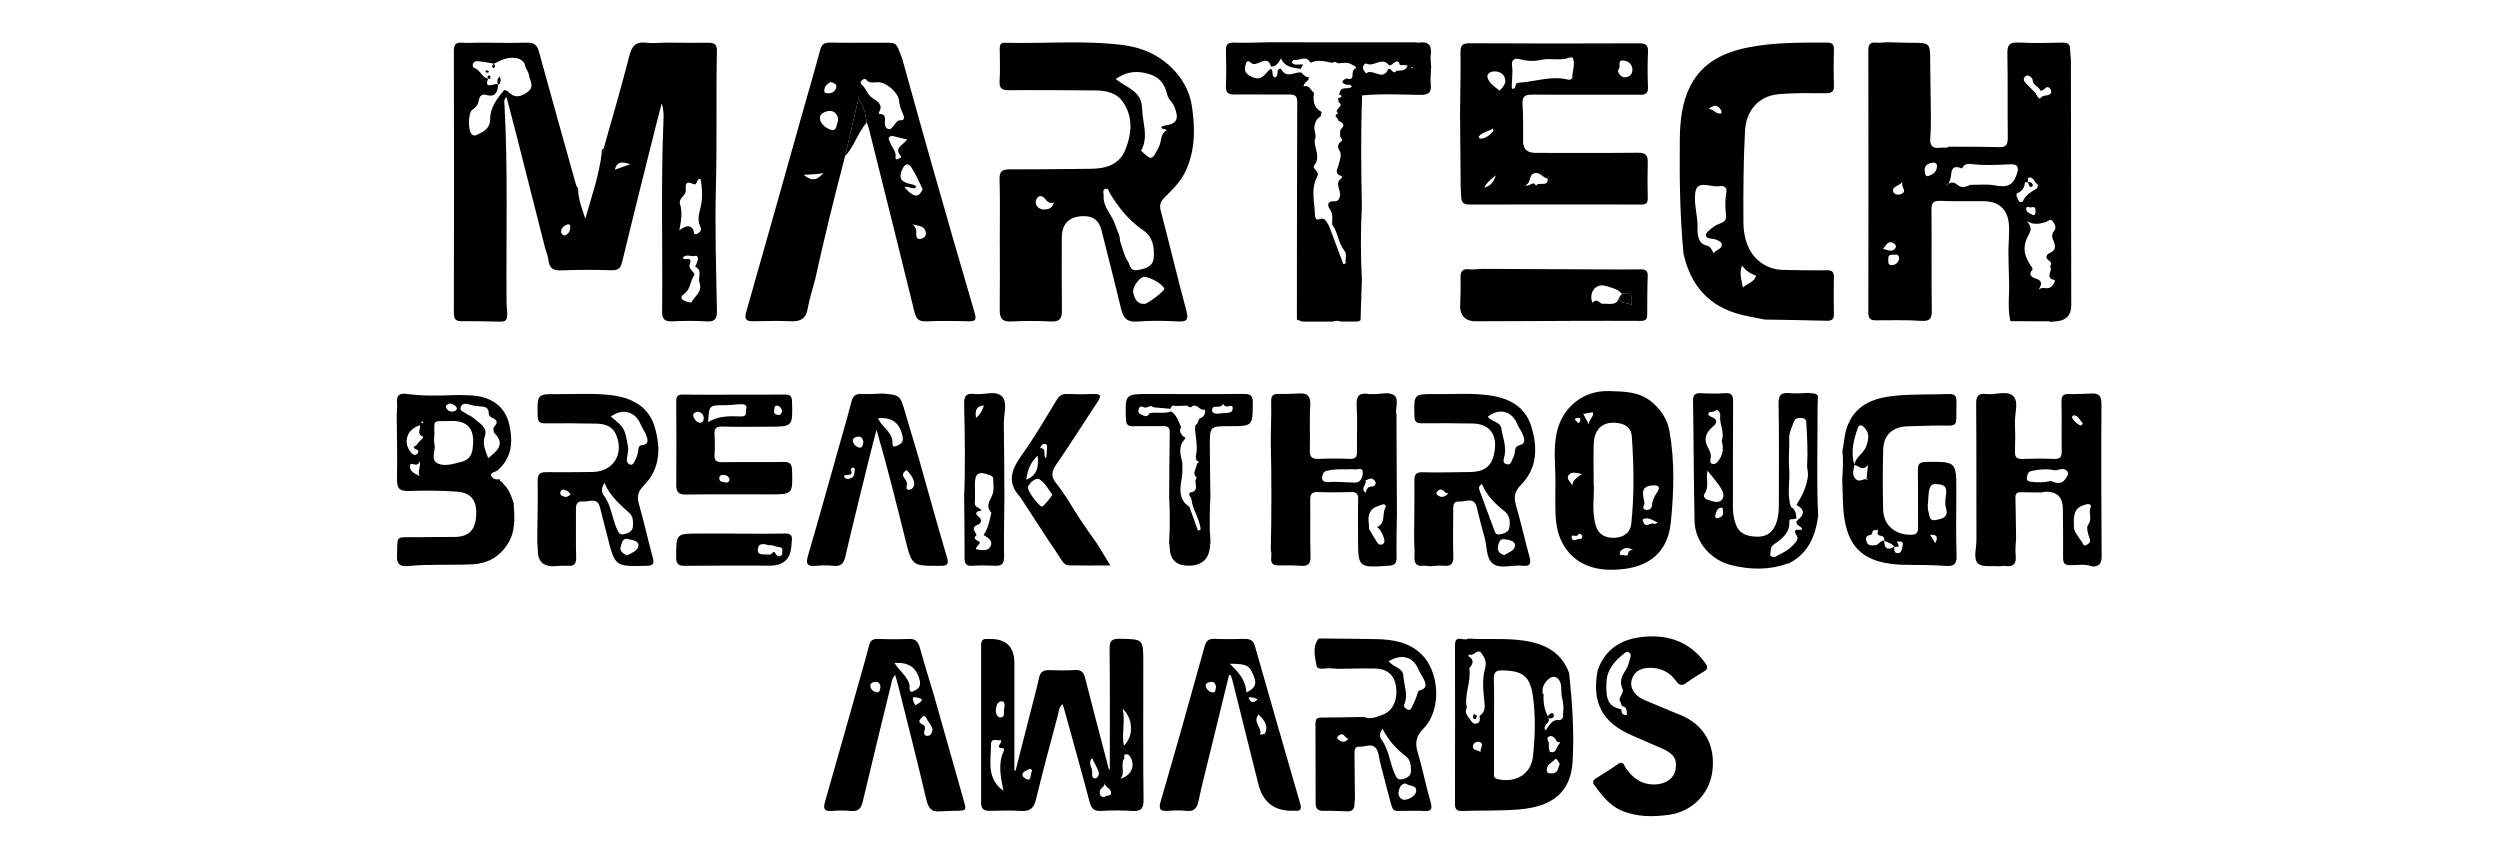 <svg xmlns="http://www.w3.org/2000/svg" width="182" height="62" viewBox="0 0 182 62" fill="none"><path d="M43.949 10.802C44.576 8.569 45.236 6.342 45.807 4.096C45.994 3.358 46.278 3.008 47.067 3.111C47.517 3.169 47.981 3.111 48.438 3.104C49.476 3.109 50.516 3.123 51.554 3.113C51.988 3.109 52.201 3.211 52.191 3.719C52.121 7.004 52.205 10.287 52.118 13.573C52.039 16.587 52.137 19.605 52.192 22.621C52.203 23.213 52.055 23.436 51.435 23.397C50.596 23.345 49.75 23.353 48.91 23.394C48.348 23.421 48.197 23.175 48.201 22.669C48.251 18.006 48.106 13.344 48.304 8.683C48.32 8.305 48.306 7.926 48.172 7.521C48.007 8.16 47.837 8.796 47.678 9.436C46.877 12.645 46.068 15.851 45.294 19.067C45.181 19.535 45.001 19.686 44.521 19.673C43.314 19.639 42.105 19.632 40.9 19.684C40.309 19.71 39.996 19.56 39.927 18.946C39.892 18.639 39.764 18.341 39.68 18.04C38.964 15.218 38.249 12.396 37.531 9.573C37.322 8.753 37.103 7.935 36.871 7.047C36.639 7.294 36.719 7.491 36.729 7.665C36.987 12.459 36.835 17.257 36.877 22.052C36.878 22.267 36.909 22.482 36.926 22.696C36.896 23.004 37.02 23.404 36.495 23.417C35.554 23.404 34.613 23.371 33.672 23.385C33.224 23.392 33.04 23.292 33.041 22.786C33.058 16.431 33.057 10.077 33.042 3.722C33.042 3.245 33.18 3.074 33.656 3.109C34.088 3.14 34.525 3.109 34.96 3.106C36.095 3.109 37.231 3.139 38.365 3.104C38.871 3.088 39.1 3.269 39.23 3.744C40.122 6.992 41.033 10.235 41.941 13.479C41.965 13.567 42.038 13.643 42.087 13.724C42.079 14.494 42.379 15.192 42.611 15.925C43.059 14.316 43.63 12.751 43.809 11.088L43.799 11.101C43.942 11.045 43.945 10.921 43.949 10.797V10.802ZM35.543 5.732C35.396 6.061 35.38 6.295 35.862 6.18C35.994 6.148 36.126 6.057 36.265 6.164C36.229 6.702 36.069 7.11 35.403 6.909C35.028 6.796 34.896 7.072 34.852 7.31C34.796 7.624 34.668 7.81 34.397 7.983C34.062 8.196 34.06 9.515 34.348 9.779C34.451 9.874 34.558 9.888 34.675 9.835C35.186 9.604 35.678 9.372 35.68 8.68C35.683 7.814 36.187 7.175 36.707 6.551C36.796 6.585 36.912 6.592 36.97 6.654C37.447 7.166 37.902 7.079 38.418 6.686C38.943 6.286 38.565 5.878 38.507 5.464C38.471 5.207 38.275 5.03 38.225 4.756C38.178 4.493 37.906 4.261 37.489 4.216C36.893 4.153 36.445 4.398 35.966 4.637C35.556 4.572 35.145 4.47 34.732 4.454C34.355 4.44 34.361 4.897 34.498 4.936C34.971 5.071 35.066 5.646 35.54 5.73L35.543 5.732ZM49.459 16.765C49.904 16.437 50.216 16.331 50.464 16.713C50.544 16.836 50.448 17.187 50.786 17.003C50.987 16.893 51.106 16.746 50.973 16.475C50.713 15.946 50.951 15.406 51.045 14.894C51.166 14.243 51.109 13.631 50.999 13.019C50.652 12.996 50.809 13.56 50.445 13.387C49.884 13.122 49.911 13.486 49.926 13.846C49.942 14.253 49.372 14.432 49.507 14.862C49.682 15.427 49.608 15.98 49.457 16.765H49.459ZM49.712 18.752C49.784 19.058 50.469 18.566 50.211 19.232C50.081 19.568 50.639 19.889 50.546 20.016C50.233 20.453 50.277 21.082 49.805 21.398C49.579 21.551 49.541 21.709 49.725 21.838C49.897 21.957 50.31 22.054 50.33 22.012C50.567 21.556 51.164 21.25 50.92 20.582C50.786 20.212 51.183 19.693 50.612 19.42C50.604 19.417 50.732 19.151 50.783 19.001C50.845 18.821 50.797 18.572 50.616 18.627C50.319 18.717 49.989 18.459 49.711 18.75L49.712 18.752ZM41.119 17.141C41.426 17.023 41.51 16.785 41.52 16.507C41.526 16.339 41.413 16.302 41.284 16.349C41.035 16.439 40.853 16.62 40.846 16.885C40.843 16.996 40.961 17.148 41.119 17.139V17.141ZM44.754 12.355C45.16 12.211 45.45 12.11 45.893 11.953C45.318 11.791 44.943 11.689 44.754 12.355Z" fill="black"></path><path d="M37.395 36.63C37.467 37.668 37.556 38.696 36.935 39.64C36.327 40.566 35.46 41.031 34.397 41.082C32.831 41.156 31.259 41.059 29.695 41.207C29.114 41.262 28.88 41.083 28.902 40.455C28.954 38.907 28.747 39.134 30.27 39.108C31.209 39.092 32.151 39.099 33.092 39.089C34.104 39.079 34.58 38.624 34.661 37.6C34.749 36.492 34.337 35.873 33.296 35.794C32.119 35.706 30.931 35.703 29.75 35.744C29.06 35.767 28.888 35.522 28.902 34.868C28.934 33.323 28.892 31.779 28.88 30.233C28.89 29.927 28.936 29.618 28.904 29.317C28.851 28.816 29.062 28.62 29.542 28.667C30.764 28.852 31.991 28.8 33.219 28.761C33.308 28.76 33.398 28.758 33.486 28.757C33.917 28.78 34.353 28.764 34.777 28.835C35.979 29.04 36.813 29.727 37.08 30.923C37.357 32.167 37.27 33.368 36.185 34.275C36.014 34.37 35.683 34.405 35.756 34.629C35.827 34.849 36.121 34.95 36.4 34.882V34.879C36.356 35.011 36.45 35.05 36.542 35.091L36.553 35.113C36.603 35.171 36.652 35.229 36.701 35.287C37.087 35.655 37.231 36.148 37.395 36.631V36.63ZM32.619 30.654C31.45 30.665 31.636 30.556 31.621 31.653C31.618 31.869 31.568 32.099 31.623 32.298C31.762 32.793 31.251 33.506 31.932 33.767C32.451 33.966 33.073 33.755 33.627 33.612C34.037 33.505 34.32 33.219 34.394 32.752C34.641 31.193 34.056 30.555 32.617 30.654H32.619ZM35.545 33.357C36.194 32.814 36.8 32.342 36.002 31.541C35.914 31.453 35.892 31.151 35.968 31.073C36.3 30.732 36.165 30.555 35.808 30.403C35.669 30.342 35.577 30.246 35.577 30.073C35.577 29.692 35.337 29.608 35.005 29.59C34.72 29.576 34.43 29.528 34.158 29.444C33.892 29.363 33.651 29.361 33.544 29.624C33.43 29.905 33.727 29.972 33.895 30.085C34.092 30.218 34.332 30.301 34.503 30.461C34.886 30.816 35.521 31.087 35.297 31.75C35.094 32.352 35.345 32.807 35.547 33.36L35.545 33.357ZM30.579 30.955C29.584 31.258 29.301 32.253 29.955 32.98C30.055 33.091 30.2 33.168 30.335 33.07C30.454 32.983 30.523 32.798 30.345 32.729C29.866 32.539 30.306 32.479 30.373 32.346C30.484 32.121 30.911 31.841 30.786 31.789C30.315 31.592 30.619 31.277 30.579 30.955ZM30.561 33.568C30.371 34.138 29.912 33.538 29.851 33.885C29.782 34.272 30.164 34.491 30.56 34.65C30.363 34.344 30.635 34.098 30.56 33.57L30.561 33.568ZM32.744 29.367C32.647 29.45 32.423 29.459 32.465 29.622C32.522 29.834 32.693 29.992 32.951 29.959C33.097 29.94 33.285 29.867 33.253 29.724C33.203 29.498 32.968 29.43 32.742 29.367H32.744ZM30.826 30.765C30.806 30.735 30.786 30.681 30.77 30.683C30.734 30.684 30.7 30.715 30.666 30.733C30.683 30.762 30.702 30.817 30.716 30.817C30.754 30.814 30.789 30.785 30.828 30.767L30.826 30.765Z" fill="black"></path><path d="M137.445 3.076C138.021 3.089 138.596 3.112 139.171 3.115C140.517 3.121 140.511 3.116 140.519 4.498C140.528 5.843 140.553 7.186 140.572 8.53C140.559 9.032 140.572 9.535 140.525 10.034C140.473 10.601 140.686 10.841 141.256 10.753C141.465 10.721 141.688 10.81 141.886 10.678C143.092 10.686 144.299 10.675 145.504 10.714C146.011 10.73 146.169 10.56 146.165 10.06C146.142 8.011 146.177 5.959 146.137 3.91C146.126 3.282 146.281 3.061 146.937 3.096C147.995 3.153 149.06 3.124 150.121 3.105C150.503 3.097 150.717 3.195 150.71 3.617C150.704 3.881 150.759 4.144 150.761 4.408C150.771 10.343 150.778 16.278 150.787 22.212C150.787 22.959 150.405 23.353 149.643 23.396C149.522 23.403 149.403 23.421 149.283 23.432C149.245 23.418 149.208 23.406 149.17 23.396L149.158 23.357L149.151 23.389C148.226 23.387 147.301 23.386 146.377 23.383L146.38 23.352L146.355 23.373C146.13 22.395 146.303 21.405 146.259 20.422C146.226 19.675 146.226 18.928 146.211 18.181C146.23 17.679 146.264 17.176 146.265 16.673C146.269 15.237 145.539 14.562 144.074 14.648C143.131 14.642 142.189 14.666 141.247 14.622C140.718 14.598 140.608 14.802 140.612 15.289C140.634 17.73 140.602 20.171 140.635 22.611C140.644 23.22 140.472 23.394 139.864 23.358C138.781 23.294 137.69 23.305 136.604 23.319C136.176 23.325 136.014 23.213 136.014 22.753C136.027 16.397 136.027 10.042 136.014 3.686C136.014 3.254 136.122 3.06 136.581 3.103C136.866 3.129 137.158 3.086 137.448 3.074L137.445 3.076ZM148.533 6.604C148.459 6.276 147.982 6.239 147.981 5.822C147.981 5.748 147.71 5.328 147.437 5.569C147.196 5.782 147.424 6.001 147.596 6.175C147.799 6.379 148.002 6.582 148.205 6.785C148.248 6.987 148.481 7.239 148.539 7.151C148.736 6.848 149.108 7.043 149.282 6.813C149.377 6.687 149.326 6.534 149.216 6.421C149.121 6.323 149.006 6.304 148.906 6.415C148.804 6.529 148.688 6.601 148.535 6.603L148.533 6.604ZM147.615 13.271C147.544 13.271 147.409 13.266 147.409 13.271C147.392 13.656 147.232 13.901 146.854 14.071C146.716 14.133 146.863 14.46 146.97 14.632C147.04 14.744 147.225 14.735 147.274 14.627C147.464 14.215 147.811 13.997 148.182 13.785C148.333 13.7 148.439 13.5 148.275 13.369C148.092 13.223 148.026 12.915 147.762 12.917C147.564 12.917 147.672 13.144 147.624 13.263L147.615 13.274V13.271ZM141.83 13.424C142.052 13.178 142.329 13.314 142.48 13.442C142.824 13.73 143.12 13.604 143.44 13.455C144.032 13.462 144.638 13.387 145.209 13.495C146.127 13.669 146.554 13.501 146.828 12.663C146.977 12.203 146.938 11.929 146.322 11.961C145.389 12.009 144.441 12.057 143.52 11.942C143.109 11.891 142.985 12.005 142.827 12.268C142.374 12.073 142.078 12.119 142.045 12.708C142.031 12.954 141.913 13.195 141.841 13.437C141.8 13.436 141.759 13.433 141.719 13.431C141.725 13.455 141.732 13.478 141.738 13.501C141.768 13.475 141.799 13.45 141.829 13.424H141.83ZM147.557 16.094C147.789 16.39 147.936 16.645 147.734 16.999C147.221 17.902 147.279 18.542 147.926 19.469C147.957 19.514 147.982 19.615 147.959 19.641C147.611 20.011 147.943 20.194 148.191 20.274C148.641 20.419 148.697 20.638 148.416 21.071C148.688 20.881 148.928 21.017 149.145 20.97C149.457 20.901 149.659 20.401 149.573 20.385C148.797 20.245 149.514 19.654 149.237 19.399C149.399 19.224 149.299 19.06 149.163 18.968C148.799 18.725 149.07 18.471 149.224 18.413C149.715 18.224 149.634 17.843 149.499 17.553C149.36 17.254 149.353 17.054 149.547 16.803C149.73 16.567 149.585 16.319 149.458 16.13C149.279 15.861 149.092 16.122 148.899 16.178C148.462 16.309 148.02 16.381 147.554 16.093L147.557 16.094ZM141.011 12.116C141.034 11.894 140.841 11.82 140.705 11.839C140.39 11.883 140.092 12.019 140.115 12.412C140.125 12.579 140.154 12.893 140.386 12.814C140.68 12.714 140.997 12.528 141.012 12.116H141.011ZM138.264 18.839C138.26 18.657 138.183 18.493 137.976 18.538C137.786 18.58 137.446 18.439 137.467 18.852C137.475 19.041 137.422 19.287 137.689 19.298C137.97 19.309 138.183 19.148 138.264 18.839ZM138.502 13.242C138.188 13.585 137.747 13.558 137.825 13.928C137.882 14.197 138.25 14.209 138.44 14.109C138.863 13.885 138.37 13.656 138.502 13.242ZM137.084 18.116C137.474 18.217 137.77 18.38 137.983 18.065C138.111 17.879 137.909 17.72 137.787 17.671C137.425 17.523 137.319 17.845 137.084 18.116ZM147.872 15.099C147.73 15.117 147.483 14.938 147.506 15.237C147.524 15.462 147.788 15.546 147.966 15.633C148.174 15.734 148.174 15.526 148.184 15.392C148.201 15.167 148.145 15.009 147.872 15.101V15.099Z" fill="black"></path><path d="M152.405 41.244L152.35 41.224L152.29 41.227C151.777 41.04 151.243 41.147 150.721 41.147C150.304 41.147 150.188 40.993 150.192 40.596C150.205 39.417 150.185 38.238 150.176 37.059C150.169 36.13 149.688 35.715 148.732 35.816C148.71 35.819 148.69 35.838 148.669 35.851C148.166 35.846 147.663 35.849 147.16 35.834C146.871 35.825 146.714 35.906 146.723 36.232C146.749 37.213 146.756 38.194 146.771 39.176C146.756 39.585 146.693 40 146.739 40.402C146.814 41.048 146.577 41.296 145.94 41.198C145.825 41.18 145.702 41.219 145.583 41.231C145.037 41.176 144.294 41.317 143.992 41.017C143.637 40.661 143.885 39.916 143.884 39.34C143.873 36.029 143.892 32.72 143.866 29.409C143.862 28.846 143.995 28.617 144.584 28.684C145.251 28.759 146.108 28.413 146.546 28.817C146.994 29.231 146.662 30.095 146.688 30.761C146.716 31.46 146.714 32.162 146.691 32.862C146.678 33.261 146.797 33.426 147.222 33.41C147.993 33.381 148.769 33.378 149.541 33.41C150.015 33.431 150.101 33.223 150.093 32.81C150.073 31.626 150.105 30.442 150.077 29.258C150.067 28.814 150.204 28.661 150.65 28.683C151.178 28.707 151.71 28.661 152.24 28.645C152.801 28.617 152.991 28.833 152.986 29.438C152.959 33.117 152.973 36.796 153 40.474C153.002 40.943 152.885 41.205 152.404 41.246L152.405 41.244ZM149.29 35.013C149.673 35.162 150.061 35.307 150.359 34.872C150.475 34.702 150.652 34.479 150.488 34.295C150.25 34.028 149.927 34.19 149.637 34.245C149.07 34.125 148.517 34.158 147.943 34.273C147.583 34.346 147.603 34.578 147.561 34.778C147.5 35.066 147.811 35.063 147.953 35.081C148.398 35.136 148.851 35.126 149.291 35.013H149.29ZM150.974 38.226C150.991 38.672 151.011 38.657 151.552 39.439C151.67 39.608 151.68 39.813 151.921 39.659C152.063 39.569 152.228 39.484 152.125 39.204C152.009 38.888 151.864 38.4 152.015 38.207C152.351 37.775 152.012 37.327 152.202 36.917C152.27 36.77 152.125 36.651 151.88 36.715C151.148 36.904 150.936 37.229 150.975 38.228L150.974 38.226ZM151.443 30.978C151.591 30.955 151.661 30.842 151.599 30.781C151.404 30.591 151.322 30.263 150.991 30.237C150.876 30.229 150.813 30.346 150.858 30.431C150.991 30.685 151.213 30.854 151.443 30.978Z" fill="black"></path><path d="M61.519 11.375C60.738 14.359 59.999 17.354 59.337 20.366C59.153 21.065 58.923 21.755 58.801 22.464C58.678 23.173 58.308 23.413 57.623 23.387C56.708 23.352 55.789 23.358 54.872 23.387C54.299 23.404 54.17 23.246 54.336 22.667C55.711 17.869 57.053 13.061 58.408 8.258C58.84 6.727 59.292 5.2 59.7 3.661C59.815 3.229 60.003 3.087 60.447 3.098C61.604 3.13 62.763 3.104 63.922 3.11C65.354 3.119 65.172 2.952 65.682 4.274C66.369 6.734 67.045 9.198 67.746 11.655C68.803 15.366 69.866 19.077 70.955 22.779C71.107 23.297 70.994 23.404 70.494 23.391C69.48 23.363 68.465 23.35 67.453 23.395C66.919 23.419 66.706 23.252 66.577 22.724C65.483 18.248 64.359 13.782 63.241 9.314C63.206 9.176 63.146 9.046 63.096 8.911C63.024 8.305 62.879 7.719 62.496 7.163C62.17 8.567 61.845 9.971 61.519 11.375ZM67.034 14.008C67.08 13.927 67.187 13.818 67.164 13.77C66.907 13.229 66.674 12.667 66.34 12.175C66.152 11.897 65.905 11.841 65.689 12.32C65.332 13.108 65.762 13.283 66.355 13.416C66.499 13.448 66.642 13.456 66.703 13.62C66.427 13.885 66.133 13.467 65.853 13.64C66.407 14.287 66.8 14.41 67.032 14.011L67.034 14.008ZM65.823 8.529C65.707 8.152 65.485 7.832 65.463 7.392C65.43 6.744 64.504 5.973 63.92 5.983C63.613 5.989 63.302 6.099 63.056 5.8C62.959 5.683 62.837 5.765 62.744 5.851C62.641 5.946 62.616 6.064 62.729 6.158C63.059 6.429 63.127 6.886 63.52 7.141C63.833 7.346 64.338 7.607 63.988 8.174C63.934 8.261 63.99 8.294 64.065 8.297C64.528 8.316 64.425 8.683 64.415 8.934C64.406 9.16 64.486 9.324 64.654 9.389C64.826 9.455 64.951 9.283 65.063 9.154C65.214 8.982 65.295 8.721 65.608 8.754C65.742 8.769 65.826 8.674 65.823 8.529ZM61.002 8.821C61.063 8.416 60.791 8.115 60.499 8.08C60.193 8.042 59.685 8.238 59.687 8.573C59.69 9.001 60.128 9.349 60.518 9.457C60.924 9.569 60.882 9.077 61.002 8.821ZM66.039 10.153C65.683 10.069 65.412 10.013 65.147 9.939C65 9.898 64.845 9.865 64.744 9.981C64.632 10.11 64.764 10.243 64.806 10.374C64.921 10.729 65.254 11.002 65.198 11.421C65.179 11.557 65.189 11.64 65.373 11.572C65.495 11.527 65.66 11.454 65.575 11.356C65.054 10.748 65.744 10.58 66.039 10.152V10.153ZM66.427 16.302C66.63 16.501 66.732 16.7 66.701 16.974C66.677 17.193 66.749 17.471 67.031 17.39C67.216 17.335 67.499 17.223 67.377 16.837C67.219 16.337 66.755 16.501 66.427 16.302ZM60.453 5.967C60.252 6.096 60.05 6.244 60.01 6.535C59.974 6.805 60.186 6.795 60.335 6.791C60.631 6.785 60.847 6.593 60.886 6.324C60.915 6.119 60.686 6.032 60.453 5.965V5.967ZM59.944 12.598C59.527 12.696 59.098 12.69 58.511 12.725C59.179 13.296 59.571 13.021 59.944 12.598Z" fill="black"></path><path d="M128.48 23.264C127.916 23.149 127.347 23.053 126.789 22.917C124.421 22.338 123.069 20.788 122.557 18.447C122.293 15.682 122.261 12.908 122.291 10.133C122.305 8.802 122.44 7.475 123.055 6.263C123.948 4.501 125.558 3.777 127.372 3.432C129.23 3.078 131.118 3.1 133.003 3.103C133.377 3.103 133.516 3.22 133.508 3.6C133.487 4.469 133.48 5.34 133.511 6.209C133.527 6.653 133.382 6.786 132.936 6.785C131.779 6.782 130.623 6.753 129.463 6.86C127.925 7.004 127.115 8.174 127.041 9.479C126.917 11.695 126.911 13.92 126.92 16.14C126.927 17.902 127.666 19.049 128.937 19.502C129.285 19.626 129.642 19.652 130.006 19.655C130.996 19.663 131.987 19.695 132.976 19.676C133.393 19.668 133.519 19.811 133.509 20.217C133.485 21.085 133.485 21.957 133.509 22.826C133.521 23.243 133.374 23.365 132.965 23.352C131.47 23.305 129.975 23.29 128.48 23.264ZM124.76 18.45C124.908 18.159 125.374 18.153 125.342 17.786C125.324 17.577 125.057 17.497 124.844 17.419C124.612 17.334 124.205 17.428 124.192 17.119C124.184 16.933 124.495 16.713 124.696 16.549C124.86 16.416 125.066 16.327 125.266 16.25C125.577 16.131 125.704 15.97 125.652 15.599C125.578 15.058 125.59 14.506 125.685 13.957C125.745 13.62 125.44 13.505 125.23 13.546C124.846 13.621 124.499 13.488 124.137 13.463C123.635 13.428 123.455 13.607 123.404 14.139C123.324 14.977 123.615 15.773 123.578 16.613C123.562 16.984 123.606 17.735 124.203 17.863C124.592 17.946 124.601 18.207 124.759 18.45H124.76ZM126.882 20.93C127.233 20.624 127.679 20.557 127.852 20.069C127.444 19.938 127.089 19.706 126.818 19.328C126.608 19.889 126.775 20.364 126.882 20.931V20.93ZM124.389 7.936C124.788 7.942 124.918 8.326 125.258 8.263C125.377 8.239 125.334 8.076 125.258 7.962C125.046 7.655 124.808 7.58 124.389 7.936Z" fill="black"></path><path d="M106.291 8.192C106.306 6.745 106.344 5.298 106.325 3.852C106.318 3.336 106.42 3.146 106.992 3.148C111.098 3.175 115.203 3.17 119.309 3.153C119.793 3.151 120.002 3.254 119.975 3.785C119.933 4.628 119.941 5.476 119.973 6.32C119.989 6.761 119.859 6.902 119.406 6.899C116.799 6.883 114.19 6.912 111.582 6.887C111.027 6.881 110.798 7.003 110.84 7.602C110.899 8.418 110.876 9.241 110.888 10.062C110.812 10.773 111.109 11.129 111.778 11.13C114.267 11.13 116.755 11.146 119.242 11.119C119.789 11.113 119.97 11.297 119.956 11.822C119.931 12.691 119.937 13.561 119.956 14.431C119.963 14.778 119.837 14.889 119.496 14.889C115.317 14.882 111.139 14.879 106.959 14.892C106.546 14.892 106.391 14.723 106.376 14.347C106.364 14.058 106.338 13.77 106.335 13.48C106.318 11.718 106.305 9.956 106.291 8.192ZM112.677 12.988C112.306 12.966 112.103 12.472 111.681 12.618C111.262 12.763 111.488 13.329 111.043 13.481C111.353 13.651 111.598 13.087 111.824 13.53C111.99 13.169 112.738 13.697 112.667 12.978C112.696 12.945 112.727 12.911 112.753 12.875C112.758 12.866 112.742 12.845 112.737 12.829C112.716 12.882 112.698 12.936 112.677 12.989V12.988ZM110.065 6.456C110.461 6.522 110.199 6.042 110.544 6.023C111.743 5.955 112.918 5.491 114.142 5.794C114.316 5.837 114.464 5.753 114.464 5.605C114.467 5.206 114.634 4.837 114.56 4.412C114.512 4.133 114.399 4.146 114.267 4.196C113.586 4.452 112.874 4.201 112.173 4.362C111.724 4.465 111.147 4.458 110.712 4.322C110.167 4.149 110.029 4.483 110.071 4.745C110.163 5.325 110.029 5.898 110.065 6.456ZM109.171 6.596C109.391 6.375 109.6 6.124 109.587 5.866C109.564 5.433 109.23 5.199 108.805 5.199C108.537 5.199 108.206 5.346 108.295 5.656C108.412 6.071 108.81 6.311 109.171 6.597V6.596ZM117.776 5.132C117.838 5.383 118.005 5.591 118.229 5.623C118.536 5.667 118.803 5.469 118.836 5.153C118.888 4.674 118.498 4.414 118.139 4.406C117.695 4.394 118.073 4.91 117.776 5.132ZM108.704 9.345C108.315 9.592 107.899 9.619 107.642 9.951C107.632 9.964 107.712 10.092 107.752 10.094C108.171 10.102 108.438 9.828 108.702 9.557C108.714 9.544 108.704 9.51 108.704 9.345ZM108.053 13.662C108.475 13.549 108.737 13.293 108.898 12.773C108.502 13.076 108.219 13.312 108.053 13.662Z" fill="black"></path><path d="M103.101 3.084C103.148 3.093 103.196 3.117 103.239 3.11C103.97 2.985 104.267 3.27 104.156 4.018C104.115 4.29 104.175 4.579 104.189 4.86C104.175 5.269 104.114 5.684 104.157 6.087C104.227 6.712 104.035 6.92 103.374 6.908C101.979 6.883 100.581 6.815 99.187 6.944L99.135 6.965L99.16 7.011C99.061 9.684 99.089 12.357 99.145 15.029C99.051 16.803 99.051 18.578 99.145 20.351C99.112 21.339 99.08 22.327 99.047 23.314C98.99 23.345 98.935 23.375 98.878 23.405C98.451 23.407 98.023 23.408 97.595 23.41C97.402 23.323 97.212 23.342 97.021 23.414C96.288 23.414 95.556 23.414 94.824 23.414C94.687 23.366 94.55 23.32 94.413 23.272C94.418 17.993 94.418 12.715 94.438 7.436C94.439 6.968 94.261 6.876 93.842 6.881C92.516 6.896 91.191 6.863 89.867 6.881C89.403 6.886 89.226 6.737 89.246 6.256C89.279 5.413 89.275 4.567 89.248 3.725C89.233 3.274 89.342 3.081 89.845 3.101C90.686 3.136 91.529 3.09 92.371 3.078C95.948 3.08 99.522 3.082 103.098 3.084H103.101ZM97.427 7.144C97.505 7.113 97.636 7.097 97.653 7.044C97.691 6.931 97.578 6.911 97.486 6.904C97.515 6.801 97.544 6.698 97.575 6.596C97.77 6.3 98.179 6.531 98.411 6.311C98.306 6.084 98.139 6.208 98.02 6.166C97.556 6.005 97.711 5.852 98.034 5.71C98.731 5.944 98.284 5.179 98.616 5.033C98.82 4.943 98.646 4.775 98.464 4.73C98.142 4.491 97.781 4.589 97.43 4.61C97.293 4.579 97.167 4.412 97.016 4.579C96.478 4.475 95.94 4.306 95.399 4.572C95.102 3.953 94.592 4.456 94.194 4.354C94.157 4.344 94.022 4.528 94.033 4.544C94.258 4.836 94.593 4.621 94.867 4.711C94.808 4.813 94.747 4.916 94.687 5.017C94.141 4.913 93.542 4.921 93.257 4.247C93.065 4.601 92.893 4.847 92.537 4.847C92.223 3.839 91.504 4.981 91.072 4.573C90.995 4.501 90.888 4.401 90.763 4.502C90.731 4.527 90.731 4.589 90.712 4.631C90.498 5.14 90.705 5.43 91.217 5.633C91.936 5.921 92.118 5.271 92.518 5.003C92.746 5.152 92.511 5.535 92.822 5.645C93.011 5.539 92.995 5.371 93.011 5.207C93.03 5.02 93.21 4.931 93.294 5.071C93.694 5.732 94.231 5.229 94.699 5.271C94.896 5.372 94.99 5.645 95.27 5.607C95.337 5.922 94.915 5.961 94.899 6.293C95.34 6.16 95.411 6.586 95.659 6.76C95.582 7.327 95.62 7.848 96.214 8.145C96.191 8.254 96.166 8.361 96.143 8.47C95.869 8.622 95.746 8.886 95.694 9.169C95.631 9.511 95.891 9.858 95.705 10.209C95.689 10.818 96.156 11.428 95.682 12.037C95.563 12.19 95.721 12.307 95.805 12.412C95.916 12.551 95.993 12.667 95.891 12.857C95.414 13.752 95.695 14.694 95.73 15.622C95.736 15.789 95.788 16.047 95.981 15.973C96.506 15.77 96.573 16.189 96.758 16.463C97.105 17.386 97.451 18.307 97.797 19.229C97.856 19.21 97.917 19.191 97.976 19.171C97.892 18.866 98.104 18.539 97.873 18.25C97.418 17.682 97.408 16.907 96.976 16.33C96.976 15.956 97.067 15.59 96.812 15.228C96.584 14.903 96.665 14.632 97.145 14.649C97.415 14.659 97.507 14.501 97.55 14.256C97.628 13.823 97.109 13.319 97.699 12.944C97.71 12.937 97.685 12.826 97.66 12.818C97.067 12.632 97.406 12.259 97.47 11.933C97.535 11.597 97.733 11.276 97.485 10.909C97.377 10.751 97.386 10.474 97.605 10.323C97.849 10.156 97.602 10.067 97.562 9.945C97.578 9.761 97.521 9.504 97.621 9.407C98.01 9.025 97.668 8.925 97.424 8.772C97.47 8.599 96.977 8.426 97.424 8.252C97.009 7.964 97.939 7.738 97.46 7.446C97.444 7.352 97.43 7.258 97.414 7.165L97.428 7.147L97.427 7.144ZM101.906 4.721C101.843 4.505 101.761 4.382 101.509 4.552C101.39 4.631 101.228 4.858 101.087 4.705C100.574 4.143 100.037 4.869 99.515 4.646C99.322 4.563 99.212 4.814 99.221 4.96C99.228 5.094 99.371 5.219 99.454 5.348C99.924 4.931 100.64 5.938 101.048 5.068C101.116 4.921 101.251 5.072 101.329 5.15C101.447 5.268 101.554 5.332 101.664 5.146C101.967 5.12 102.326 5.213 102.476 4.76C102.268 4.746 102.086 4.734 101.906 4.723V4.721ZM102.719 4.924C102.732 4.942 102.748 4.976 102.755 4.975C102.794 4.966 102.83 4.949 102.866 4.934C102.853 4.917 102.837 4.884 102.827 4.887C102.79 4.894 102.753 4.911 102.717 4.926L102.719 4.924Z" fill="black"></path><path d="M101.663 30.227C101.673 32.643 101.685 35.059 101.695 37.475C101.683 38.511 101.648 39.546 101.672 40.58C101.682 41.028 101.516 41.157 101.099 41.185C98.867 41.333 98.867 41.341 98.867 39.106C98.867 38.191 98.848 37.275 98.876 36.36C98.887 35.948 98.752 35.809 98.341 35.822C97.546 35.848 96.75 35.851 95.956 35.822C95.511 35.806 95.375 35.962 95.384 36.402C95.407 37.751 95.358 39.102 95.408 40.449C95.431 41.08 95.21 41.244 94.629 41.189C94.129 41.141 93.62 41.169 93.115 41.163C92.218 41.193 92.685 40.46 92.512 40.084C92.57 37.429 92.575 34.773 92.511 32.118C92.524 31.16 92.56 30.202 92.54 29.245C92.531 28.797 92.683 28.655 93.117 28.677C93.593 28.7 94.073 28.659 94.55 28.646C95.252 28.58 95.426 28.906 95.384 29.577C95.318 30.636 95.392 31.702 95.356 32.763C95.339 33.284 95.524 33.429 96.019 33.406C96.766 33.37 97.517 33.374 98.264 33.406C98.69 33.423 98.797 33.259 98.79 32.859C98.768 31.748 98.832 30.634 98.765 29.528C98.721 28.796 98.983 28.571 99.657 28.685C99.752 28.701 99.85 28.683 99.947 28.688C100.474 28.72 101.112 28.481 101.501 28.785C101.885 29.086 101.534 29.743 101.667 30.227H101.663ZM100.237 38.368C100.915 38.109 100.59 37.4 100.861 36.953C100.938 36.825 100.794 36.653 100.622 36.731C100.303 36.875 99.937 36.891 99.733 37.304C99.527 37.722 99.694 38.099 99.659 38.492C99.86 38.832 100.058 39.175 100.268 39.511C100.391 39.708 100.672 39.694 100.767 39.497C100.875 39.269 100.504 38.477 100.237 38.368ZM98.033 34.167C97.557 34.161 97.092 34.154 96.613 34.27C96.306 34.346 96.303 34.518 96.255 34.714C96.174 35.049 96.51 35.105 96.653 35.095C97.318 35.044 97.975 35.121 98.636 35.134C99.041 35.143 99.208 34.765 99.212 34.425C99.218 33.973 98.831 34.202 98.607 34.173C98.419 34.147 98.225 34.167 98.033 34.167ZM99.405 35.896C99.493 35.641 99.549 35.423 99.824 35.425C100.004 35.425 100.179 35.322 100.142 35.123C100.12 35.008 99.966 34.852 99.856 34.839C99.711 34.821 99.553 34.927 99.401 34.979C99.543 35.272 99.003 35.491 99.405 35.894V35.896Z" fill="black"></path><path d="M106.878 46.488C108.219 46.578 109.57 46.439 110.907 46.633C112.419 46.852 113.664 47.448 114.232 48.994C114.458 51.132 114.612 53.278 114.487 55.423C114.36 57.616 113.095 58.725 110.562 58.929C109.193 59.04 107.812 58.99 106.437 59.04C105.996 59.056 105.922 58.86 105.922 58.478C105.931 54.638 105.931 50.798 105.924 46.958C105.924 46.123 106.601 46.729 106.877 46.488H106.878ZM113.778 52.009C113.848 51.661 113.826 51.315 113.756 50.968C113.674 50.697 113.661 50.428 113.662 50.14C113.666 49.422 113.207 49.057 112.763 49.415C112.54 49.595 112.248 49.949 112.302 50.363C112.271 50.441 112.295 50.497 112.374 50.526C112.341 51.088 112.415 51.632 112.677 52.138C112.696 52.195 112.715 52.25 112.734 52.306C112.899 52.65 112.239 52.75 112.512 53.185C112.795 52.837 112.946 52.35 113.516 52.424C113.611 52.435 113.875 52.267 113.78 52.009H113.778ZM112.806 54.718C113.307 54.911 113.282 54.401 113.481 54.2C113.717 53.963 113.369 54.058 113.326 53.97C113.215 53.746 113.023 53.507 112.786 53.607C112.479 53.736 112.819 54.019 112.76 54.242C112.721 54.389 112.792 54.564 112.815 54.727L112.79 54.769L112.805 54.717L112.806 54.718ZM107.715 52.111C108.103 51.873 108.109 51.519 108.067 51.111C107.985 50.305 107.886 49.461 108.108 48.694C108.257 48.176 108.07 47.856 107.841 47.544C107.625 47.248 107.374 47.593 107.138 47.672C107.055 47.699 106.913 47.553 106.901 47.767C107.237 47.971 107.292 48.219 107.068 48.511C107.026 48.566 106.961 48.638 106.968 48.693C107.107 49.648 106.582 50.56 106.784 51.519C106.588 51.887 106.852 52.13 107.03 52.389C107.148 52.56 107.271 52.759 107.536 52.659C107.818 52.552 107.713 52.312 107.715 52.109V52.111ZM108.763 52.762C108.763 53.896 108.759 55.03 108.768 56.164C108.769 56.38 108.666 56.641 109.042 56.724C110.35 57.017 111.466 56.358 111.601 55.059C111.755 53.599 111.803 52.117 111.591 50.656C111.382 49.216 110.849 48.843 109.407 48.803C108.827 48.787 108.734 48.993 108.752 49.503C108.788 50.588 108.763 51.674 108.763 52.76V52.762ZM113.55 55.616C113.465 55.464 113.291 55.187 113.24 55.246C113.03 55.49 112.653 55.604 112.608 55.983C112.576 56.252 112.679 56.308 112.96 56.305C113.465 56.299 113.404 55.893 113.552 55.616H113.55ZM107.86 54.856C107.586 54.583 108.146 54.212 107.732 54.021C107.557 53.939 107.296 54.064 107.248 54.241C107.113 54.733 107.735 54.534 107.86 54.856Z" fill="black"></path><path d="M97.45 48.691C97.283 48.68 97.114 48.682 96.948 48.657C96.562 48.601 95.908 48.84 95.845 48.464C95.739 47.832 95.508 47.101 96 46.48C97.398 46.495 98.796 46.499 100.194 46.528C101.395 46.554 102.556 46.736 103.473 47.619C104.823 48.918 104.952 51.698 103.638 53.028C103.077 53.597 102.997 54.087 103.217 54.807C103.577 55.981 103.795 57.199 104.146 58.375C104.33 58.993 104.112 59.081 103.587 59.038C103.228 59.007 102.864 59.038 102.502 59.031C101.28 59.007 101.467 59.258 101.1 57.911C100.878 57.097 100.675 56.278 100.463 55.462C100.398 55.183 100.379 54.883 100.26 54.628C99.97 54.007 99.419 54.391 98.984 54.356C98.616 54.328 98.603 54.616 98.607 54.902C98.623 56.005 98.629 57.11 98.638 58.214C98.562 58.542 98.729 59.002 98.172 59.067C97.572 59.052 96.969 59.012 96.37 59.033C95.962 59.048 95.781 58.883 95.779 58.505C95.772 56.553 95.775 54.602 95.766 52.648C95.765 52.326 95.914 52.241 96.209 52.239C97.243 52.235 98.278 52.212 99.312 52.196C99.78 52.402 100.208 52.193 100.629 52.042C101.406 51.762 101.777 50.95 101.625 49.944C101.505 49.152 100.99 48.689 100.123 48.669C99.231 48.648 98.339 48.68 97.447 48.689L97.45 48.691ZM101.1 48.142C101.432 48.583 102.131 48.602 102.163 49.188C102.201 49.875 102.533 50.563 102.241 51.253C102.138 51.498 102.324 51.552 102.429 51.636C102.571 51.749 102.704 51.65 102.774 51.51C102.89 51.273 102.99 51.03 103.094 50.789C103.171 50.612 103.21 50.305 103.323 50.274C103.96 50.106 103.802 49.742 103.605 49.352C103.507 49.16 103.365 48.989 103.288 48.791C102.91 47.821 102.047 47.549 101.099 48.144L101.1 48.142ZM100.648 53.048C100.397 53.38 100.443 53.66 100.539 53.788C101.113 54.554 101.17 55.514 101.544 56.352C101.666 56.625 101.767 56.807 102.111 56.725C102.449 56.644 102.719 56.475 102.719 56.118C102.719 55.739 102.691 55.322 102.352 55.061C101.661 54.532 101.078 53.913 100.648 53.05V53.048ZM102.314 57.032C101.953 57.064 101.867 57.398 101.819 57.635C101.76 57.93 101.976 58.26 102.285 58.224C102.626 58.185 103.046 57.937 103.096 57.612C103.168 57.131 102.574 57.255 102.314 57.031V57.032ZM98.175 53.779C97.889 53.765 97.863 53.279 97.489 53.523C97.395 53.584 97.289 53.717 97.398 53.813C97.618 54.007 97.872 54.123 98.175 53.779Z" fill="black"></path><path d="M134.127 32.844C134.257 32.209 134.267 31.553 134.52 30.939C135.168 29.361 136.546 28.943 138.028 28.804C139.298 28.683 140.583 28.736 141.862 28.685C142.31 28.668 142.442 28.826 142.431 29.266C142.377 31.327 142.706 30.936 140.788 30.982C140.161 30.998 139.533 31.023 138.907 31.034C137.79 31.055 137.121 31.651 137.094 32.756C137.059 34.204 137.056 35.654 137.094 37.102C137.123 38.236 137.957 38.936 139.101 38.932C139.52 38.931 139.64 38.783 139.636 38.381C139.619 37.005 139.646 35.628 139.62 34.252C139.611 33.797 139.72 33.632 140.215 33.627C142.422 33.605 142.421 33.588 142.421 35.791C142.421 37.337 142.381 38.884 142.439 40.427C142.465 41.112 142.215 41.236 141.616 41.196C140.702 41.133 139.783 41.125 138.866 41.122C135.574 41.109 134.254 39.824 134.166 36.532C134.151 35.978 134.131 35.425 134.114 34.871C134.165 34.197 134.198 33.521 134.127 32.846V32.844ZM140.511 38.936L140.477 38.893L140.516 38.931C140.635 39.131 140.753 39.329 140.885 39.551C141.143 39.051 140.953 38.903 140.511 38.936ZM137.902 39.805C137.735 39.528 137.416 39.503 137.166 39.361C137.22 39.131 137.104 39.033 136.892 38.997C136.736 38.97 136.643 38.886 136.708 38.71C136.711 38.655 136.715 38.6 136.718 38.545L136.566 38.61C136.231 38.481 136.378 38.932 136.145 38.954C135.793 38.986 135.802 39.242 135.903 39.476C136.016 39.737 136.251 39.709 136.507 39.693C136.794 39.675 136.881 39.326 137.169 39.361C137.177 39.909 137.391 40.108 137.907 39.799C137.903 40.011 137.865 40.282 138.17 40.273C138.425 40.266 138.447 40.018 138.498 39.798C138.543 39.605 138.577 39.46 138.35 39.421C137.831 39.332 138.39 39.748 138.179 39.799C138.092 39.821 137.995 39.805 137.902 39.806V39.805ZM135.867 34.879C135.89 34.921 135.893 35.014 135.971 34.922C135.944 34.9 135.916 34.879 135.889 34.858C135.916 34.561 135.944 34.264 135.983 33.837C135.586 34.375 135.319 33.861 134.994 33.855C135.074 33.267 135.677 33.015 135.864 32.483C136.035 31.997 136.127 31.548 135.735 31.142C135.587 30.989 135.371 30.817 135.243 31.176C134.936 32.045 134.717 32.925 135 33.849C134.966 34.174 134.785 34.49 135.048 34.822C135.322 35.17 135.597 34.851 135.869 34.879H135.867ZM140.341 36.767C140.354 36.947 140.338 37.074 140.376 37.184C140.474 37.47 140.403 37.949 140.906 37.859C141.337 37.782 141.88 37.691 141.675 37.018C141.561 36.641 141.645 36.268 141.682 35.913C141.755 35.224 141.23 35.267 140.879 35.237C140.515 35.205 140.437 35.653 140.408 35.901C140.373 36.201 140.376 36.517 140.341 36.767Z" fill="black"></path><path d="M102.946 39.224C102.956 37.823 102.981 36.422 102.968 35.021C102.964 34.576 103.055 34.368 103.563 34.381C104.697 34.409 105.834 34.378 106.969 34.365C108.167 34.352 108.683 33.885 108.825 32.696C108.963 31.542 108.358 30.846 107.19 30.831C105.957 30.815 104.724 30.798 103.493 30.815C103.067 30.821 102.977 30.656 102.968 30.263C102.933 28.686 102.92 28.679 104.495 28.691C105.774 28.701 107.056 28.605 108.331 28.768C109.791 28.953 111.018 29.546 111.479 31.046C111.945 32.56 111.929 34.08 110.725 35.301C110.267 35.766 110.186 36.177 110.361 36.776C110.719 38.002 110.992 39.255 111.334 40.488C111.476 40.999 111.444 41.255 110.817 41.184C110.102 41.104 109.247 41.444 108.698 41.046C108.166 40.662 108.269 39.763 108.071 39.097C107.858 38.38 107.688 37.65 107.506 36.925C107.306 36.129 106.685 36.555 106.247 36.51C105.8 36.464 105.79 36.807 105.793 37.151C105.802 38.237 105.755 39.325 105.802 40.408C105.828 41.003 105.677 41.261 105.052 41.187C104.746 41.151 104.428 41.209 104.115 41.223C103.95 41.21 103.78 41.17 103.618 41.187C103.091 41.248 102.951 40.991 102.975 40.513C102.997 40.085 102.958 39.654 102.946 39.225V39.224ZM108.316 30.329C108.554 30.721 109.215 30.672 109.297 31.188C109.398 31.835 109.667 32.463 109.539 33.143C109.495 33.372 109.321 33.714 109.691 33.8C110.042 33.881 110.045 33.481 110.178 33.278C110.352 33.014 110.176 32.537 110.566 32.432C111.14 32.279 110.969 31.935 110.844 31.604C110.751 31.361 110.571 31.15 110.474 30.907C110.075 29.918 109.172 29.675 108.316 30.328V30.329ZM107.884 35.233C107.641 35.398 107.652 35.54 107.704 35.682C108.076 36.694 108.445 37.707 108.825 38.715C108.914 38.948 109.12 38.919 109.317 38.876C109.591 38.813 109.841 38.693 109.885 38.395C109.951 37.956 109.912 37.521 109.526 37.214C108.847 36.673 108.232 36.081 107.884 35.233ZM109.521 40.404C109.809 40.226 110.265 40.078 110.289 39.757C110.319 39.325 109.785 39.293 109.484 39.251C109.159 39.206 109.072 39.615 109.044 39.862C109.017 40.112 109.189 40.349 109.521 40.404ZM105.446 35.911C105.119 35.959 105.053 35.44 104.689 35.721C104.588 35.8 104.52 35.93 104.63 36.023C104.878 36.233 105.139 36.243 105.448 35.913L105.446 35.911Z" fill="black"></path><path d="M116.311 48.799C116.885 47.157 118.15 46.474 119.781 46.348C121.62 46.206 123.133 46.821 124.215 48.367C124.316 48.512 124.279 48.635 124.222 48.771C123.755 49.07 123.271 49.346 122.825 49.676C122.49 49.926 122.286 49.952 122.013 49.573C121.586 48.98 120.987 48.645 120.227 48.62C119.56 48.599 119.019 48.78 118.797 49.467C118.613 50.037 118.977 50.641 119.674 50.942C120.56 51.325 121.455 51.688 122.348 52.056C124.051 52.761 124.888 54.225 124.666 56.117C124.471 57.767 123.213 59.081 121.494 59.317C120.319 59.48 119.14 59.487 118.009 58.992C117.144 58.614 116.626 57.892 116.083 57.182C115.905 56.949 115.973 56.798 116.198 56.656C116.729 56.321 117.267 55.993 117.777 55.629C118.167 55.351 118.23 55.718 118.35 55.899C118.869 56.679 119.557 57.145 120.518 57.106C121.304 57.074 121.868 56.65 121.974 56.047C122.11 55.271 121.874 54.882 121.011 54.498C120.283 54.175 119.551 53.861 118.82 53.545C116.63 52.594 115.87 51.157 116.31 48.799H116.311ZM117.905 50.986C117.877 50.668 118.263 50.429 118.109 50.105C117.847 49.554 118.143 49.105 118.398 48.7C118.563 48.439 118.584 48.175 118.676 47.916C118.73 47.765 118.747 47.633 118.626 47.523C118.446 47.359 118.283 47.537 118.182 47.618C117.526 48.142 116.999 48.741 116.951 49.654C116.883 50.989 117.122 51.46 118.035 51.635C118.043 51.866 118.076 52.072 118.43 52.052C118.414 51.77 118.488 51.47 118.075 51.403C118.043 51.309 118.011 51.215 117.979 51.122C117.954 51.077 117.928 51.032 117.903 50.986H117.905Z" fill="black"></path><path d="M40.179 41.227C39.496 41.188 39.154 40.81 39.152 40.092C39.152 39.852 39.124 39.614 39.111 39.375C39.126 37.928 39.165 36.481 39.139 35.033C39.13 34.517 39.298 34.368 39.786 34.373C40.895 34.389 42.006 34.371 43.115 34.361C44.638 34.347 45.455 33.067 44.853 31.651C44.57 30.987 43.994 30.851 43.371 30.839C42.139 30.816 40.91 30.806 39.678 30.819C39.271 30.823 39.151 30.687 39.142 30.278C39.105 28.689 39.09 28.677 40.647 28.692C41.901 28.703 43.157 28.616 44.409 28.758C45.929 28.93 47.205 29.537 47.665 31.092C48.111 32.6 48.079 34.123 46.87 35.345C46.462 35.757 46.349 36.124 46.51 36.685C46.883 37.983 47.172 39.304 47.524 40.608C47.649 41.069 47.527 41.181 47.061 41.192C44.774 41.246 44.776 41.258 44.219 39.05C44.042 38.349 43.853 37.651 43.681 36.948C43.488 36.157 42.876 36.553 42.432 36.508C41.944 36.459 41.923 36.8 41.928 37.174C41.941 38.308 41.909 39.443 41.944 40.578C41.958 41.063 41.797 41.22 41.329 41.19C40.946 41.166 40.56 41.213 40.176 41.227H40.179ZM44.47 30.329C45.466 31.141 45.456 31.142 45.707 32.438C45.772 32.775 45.673 33.084 45.639 33.403C45.617 33.603 45.675 33.743 45.842 33.811C46.061 33.901 46.13 33.702 46.21 33.563C46.343 33.332 46.425 33.084 46.462 32.818C46.486 32.649 46.455 32.439 46.749 32.407C47.283 32.35 47.156 31.973 47.035 31.659C46.934 31.393 46.749 31.16 46.642 30.897C46.252 29.946 45.312 29.694 44.47 30.329ZM44.001 35.155C43.732 35.586 43.823 35.892 43.929 36.027C44.502 36.763 44.545 37.697 44.911 38.508C45.037 38.788 45.117 38.971 45.457 38.886C45.785 38.807 46.065 38.663 46.08 38.296C46.093 37.964 46.09 37.586 45.826 37.352C45.137 36.737 44.434 36.14 44 35.155H44.001ZM45.647 40.432C45.972 40.273 46.426 40.092 46.477 39.746C46.535 39.358 46.013 39.316 45.721 39.24C45.295 39.13 45.254 39.604 45.178 39.838C45.101 40.073 45.333 40.312 45.647 40.434V40.432ZM41.2 36.195C41.301 36.138 41.533 36.041 41.525 36.006C41.468 35.786 41.237 35.715 41.055 35.651C40.917 35.603 40.775 35.745 40.788 35.911C40.805 36.125 41.015 36.12 41.2 36.195Z" fill="black"></path><path d="M68.007 50.672C68.719 53.188 69.429 55.704 70.144 58.219C70.372 59.023 70.376 59.017 69.523 59.024C69.165 59.027 68.806 59.051 68.448 59.066C67.788 59.136 67.572 58.793 67.428 58.18C66.786 55.432 66.082 52.697 65.401 49.959C65.338 49.709 65.263 49.463 65.171 49.136C64.924 49.398 64.912 49.666 64.854 49.904C64.166 52.716 63.476 55.526 62.812 58.344C62.692 58.853 62.489 59.096 61.936 59.038C61.482 58.991 61.017 58.998 60.561 59.037C59.996 59.086 59.919 58.867 60.061 58.373C60.907 55.427 61.734 52.478 62.567 49.528C62.803 48.691 63.05 47.859 63.263 47.016C63.354 46.652 63.517 46.499 63.908 46.513C64.655 46.542 65.406 46.545 66.153 46.513C66.633 46.493 66.838 46.7 66.961 47.141C67.29 48.323 67.656 49.496 68.007 50.672ZM65.118 48.261C65.478 48.862 66.068 49.219 66.214 49.879C66.249 50.033 66.111 50.52 66.545 50.298C66.772 50.181 67.084 50.021 66.954 49.521C66.707 48.572 66.156 48.204 65.116 48.261H65.118ZM67.888 53.132C67.857 52.821 67.596 52.61 67.469 52.331C67.392 52.163 67.264 52.025 67.097 52.239C66.993 52.37 66.783 52.552 67.077 52.694C67.306 52.806 67.409 52.906 67.302 53.181C67.237 53.348 67.257 53.599 67.554 53.57C67.785 53.547 67.837 53.342 67.888 53.132ZM64.097 49.972C64.078 49.814 63.987 49.63 63.762 49.637C63.586 49.643 63.334 49.708 63.36 49.946C63.388 50.198 63.608 50.379 63.852 50.401C64.056 50.419 64.074 50.195 64.097 49.972ZM66.478 50.764C66.421 51.006 66.543 51.173 66.643 51.347C66.797 51.212 67.047 51.188 67.122 50.907C66.919 50.813 66.717 50.736 66.477 50.764H66.478Z" fill="black"></path><path d="M64.245 28.648C65.531 28.76 65.528 28.762 65.907 30.062C66.235 31.191 66.575 32.316 66.909 33.441C67.579 35.809 68.23 38.184 68.93 40.541C69.093 41.087 68.977 41.191 68.443 41.193C66.394 41.2 66.393 41.216 65.9 39.235C65.243 36.59 64.587 33.945 63.81 31.291C63.618 32.032 63.42 32.77 63.239 33.514C62.663 35.857 62.08 38.201 61.532 40.552C61.416 41.049 61.201 41.24 60.696 41.191C60.266 41.151 59.823 41.146 59.394 41.191C58.689 41.265 58.666 40.98 58.837 40.399C59.597 37.806 60.319 35.2 61.053 32.6C61.368 31.485 61.696 30.374 61.983 29.252C62.091 28.827 62.279 28.651 62.73 28.679C63.233 28.709 63.74 28.662 64.246 28.648H64.245ZM63.923 30.45C64.175 31.062 64.857 31.376 64.964 32.064C64.99 32.226 64.896 32.636 65.246 32.473C65.433 32.384 65.813 32.27 65.718 31.808C65.521 30.844 65.009 30.347 63.923 30.45ZM65.998 34.217C65.38 34.628 66.066 34.889 66.032 35.229C66.013 35.406 65.894 35.672 66.187 35.653C66.43 35.637 66.602 35.388 66.549 35.116C66.48 34.757 66.245 34.481 65.998 34.217ZM62.853 32.19C62.828 31.968 62.73 31.758 62.47 31.784C62.303 31.801 62.041 31.89 62.093 32.129C62.144 32.365 62.351 32.564 62.593 32.587C62.799 32.608 62.799 32.361 62.853 32.188V32.19ZM61.432 34.668C61.569 34.947 61.767 34.884 61.981 34.789C62.238 34.675 62.184 34.429 62.226 34.229C62.245 34.135 62.193 34.027 62.071 34.043C62.019 34.049 61.925 34.151 61.935 34.171C62.196 34.764 61.552 34.455 61.433 34.668H61.432Z" fill="black"></path><path d="M130.133 41.024C128.793 41.517 127.439 41.478 126.071 41.153C124.575 40.798 123.399 39.471 123.365 37.95C123.301 35.029 123.302 32.107 123.254 29.184C123.246 28.723 123.41 28.602 123.841 28.625C124.42 28.657 125.003 28.667 125.58 28.622C126.092 28.583 126.171 28.805 126.169 29.25C126.151 31.811 126.163 34.372 126.157 36.933C126.157 37.349 126.216 37.745 126.354 38.139C126.604 38.85 127.143 39.037 127.828 39.069C128.516 39.101 128.989 38.852 129.26 38.209C129.452 37.754 129.5 37.279 129.5 36.792C129.497 34.328 129.526 31.863 129.481 29.401C129.469 28.733 129.677 28.559 130.297 28.623C130.75 28.67 131.212 28.613 131.671 28.602C131.898 28.671 132.184 28.565 132.348 28.825C132.336 29.208 132.313 29.591 132.316 29.974C132.33 32.511 132.238 35.051 132.362 37.588C132.165 38.982 131.678 40.205 130.373 40.938C130.303 40.973 130.235 41.008 130.165 41.043L130.136 41.027L130.133 41.024ZM130.88 37.852C131.405 37.454 131.365 37.037 130.777 36.77C131.179 36.121 131.518 35.457 131.615 34.673C131.652 34.385 131.542 34.136 131.559 33.847C131.62 32.859 131.556 31.863 131.507 30.873C131.499 30.713 131.528 30.455 131.169 30.43C130.883 30.41 130.671 30.459 130.595 30.69C130.463 31.09 130.242 31.461 130.255 31.915C130.277 32.645 130.19 33.381 130.251 34.106C130.329 35.039 130.07 35.984 130.383 36.903C130.719 37.091 130.761 37.416 130.777 37.752C130.696 37.767 130.616 37.783 130.535 37.797C130.402 37.774 130.255 37.807 130.264 37.95C130.319 38.805 129.713 39.237 129.133 39.636C128.818 39.852 128.953 40.135 128.863 40.376C128.835 40.448 129.078 40.624 129.272 40.514C129.621 40.316 130.013 40.163 130.303 39.9C130.552 39.674 130.996 39.301 130.821 39.031C130.386 38.361 131.015 38.651 131.199 38.544C131.162 38.266 130.687 38.285 130.803 37.929C130.838 37.916 130.863 37.892 130.877 37.857L130.88 37.852ZM125.34 32.081C125.583 31.471 125.149 30.867 125.233 30.223C125.258 30.033 125.019 29.757 124.904 29.878C124.728 30.065 124.476 29.905 124.38 30.082C124.318 30.197 124.447 30.291 124.568 30.339C125.021 30.517 125.066 30.744 124.702 31.054C124.228 31.46 123.986 31.924 124.318 32.536C124.467 32.812 124.612 33.083 124.525 33.419C124.489 33.557 124.492 33.732 124.672 33.773C124.845 33.811 124.959 33.724 125.082 33.567C125.435 33.122 125.497 32.645 125.339 32.081H125.34ZM124.253 34.204C124.341 34.237 124.32 34.228 124.296 34.221C124.299 34.241 124.308 34.263 124.304 34.282C124.164 34.83 124.467 35.429 124.077 35.961C123.967 36.112 124.121 36.34 124.338 36.395C124.681 36.482 125.095 36.684 125.354 36.379C125.61 36.079 125.391 35.687 125.191 35.394C124.926 35.006 124.61 34.65 124.253 34.202V34.204ZM125.436 37.269C125.407 37.146 125.488 36.92 125.267 36.958C124.991 37.005 124.945 37.287 124.879 37.513C124.839 37.655 124.932 37.764 125.072 37.719C125.277 37.654 125.488 37.559 125.436 37.268V37.269Z" fill="black"></path><path d="M107.887 19.574C110.879 19.587 113.871 19.602 116.863 19.613C117.708 19.616 118.552 19.629 119.397 19.608C119.78 19.597 119.972 19.679 119.954 20.118C119.917 21.033 119.924 21.951 119.917 22.869C119.914 23.195 119.866 23.364 119.431 23.362C116.155 23.345 112.879 23.369 109.603 23.381C108.879 23.384 108.157 23.387 107.433 23.388C106.738 23.388 106.359 23.061 106.296 22.407C106.309 21.692 106.351 20.975 106.327 20.26C106.311 19.777 106.438 19.55 106.961 19.605C107.265 19.637 107.578 19.589 107.889 19.577L107.887 19.574ZM117.879 21.644C117.963 22.216 118.51 21.961 118.772 22.218C118.855 21.628 118.787 21.21 118.081 21.39C117.763 21.024 117.295 20.933 116.876 20.813C116.266 20.636 115.778 21.129 115.856 21.76C115.868 21.851 115.892 22.096 115.972 22.014C116.303 21.665 116.461 22.145 116.693 22.119C117.125 22.07 117.695 22.322 117.878 21.644H117.879Z" fill="black"></path><path d="M53.422 28.73C54.653 28.73 55.885 28.743 57.116 28.723C57.516 28.716 57.649 28.825 57.661 29.247C57.71 31.064 57.725 31.064 55.915 31.065C54.806 31.065 53.695 31.085 52.585 31.055C52.13 31.042 51.986 31.197 52.017 31.636C52.049 32.117 52.053 32.604 52.017 33.084C51.982 33.543 52.169 33.652 52.597 33.646C54.069 33.625 55.542 33.655 57.016 33.629C57.48 33.62 57.647 33.749 57.661 34.229C57.715 35.991 57.731 35.991 55.96 35.991C53.956 35.991 51.952 35.972 49.949 36.004C49.399 36.013 49.23 35.816 49.232 35.301C49.245 33.274 49.245 31.245 49.23 29.218C49.227 28.835 49.354 28.72 49.73 28.726C50.961 28.745 52.192 28.733 53.423 28.733L53.422 28.73ZM51.554 30.732C52.326 30.249 53.151 30.294 53.947 30.318C54.446 30.334 54.25 29.967 54.318 29.787C54.404 29.566 54.292 29.425 53.97 29.426C53.584 29.429 53.207 29.499 52.828 29.497C51.62 29.492 51.62 29.484 51.554 30.732ZM50.767 29.972C50.587 30.018 50.414 30.117 50.474 30.308C50.545 30.536 50.73 30.763 50.964 30.781C51.17 30.797 51.263 30.553 51.225 30.352C51.181 30.117 51.005 29.993 50.767 29.972ZM56.939 29.899C56.875 29.698 56.755 29.534 56.54 29.535C56.336 29.535 56.391 29.75 56.364 29.872C56.308 30.133 56.488 30.214 56.701 30.206C56.881 30.199 56.908 30.038 56.939 29.901V29.899ZM53.113 34.91C53.061 34.694 52.91 34.592 52.7 34.57C52.501 34.548 52.352 34.627 52.365 34.84C52.379 35.104 52.633 35.075 52.801 35.12C52.951 35.159 53.087 35.099 53.113 34.911V34.91Z" fill="black"></path><path d="M79.836 39.536C80.148 40.044 80.46 40.551 80.837 41.166C79.771 41.166 78.796 41.176 77.823 41.161C77.532 41.156 77.374 40.927 77.226 40.692C76.933 40.225 76.617 39.773 76.311 39.315C75.629 38.267 74.946 37.22 74.265 36.173C73.242 35.087 73.664 34.127 74.417 33.079C75.328 31.81 76.111 30.449 76.927 29.117C77.111 28.817 77.304 28.666 77.67 28.682C78.318 28.709 78.971 28.709 79.619 28.682C80.213 28.655 80.138 28.896 79.9 29.259C78.895 30.787 77.916 32.332 76.881 33.839C76.541 34.332 76.507 34.714 76.885 35.174C77.188 35.542 77.442 35.952 77.719 36.343C78.364 37.448 79.089 38.499 79.836 39.538V39.536ZM75.864 36.881C75.954 36.884 76.646 36.07 76.591 35.993C76.306 35.599 76.054 35.12 75.663 34.886C75.445 34.755 74.981 35.084 74.836 35.444C74.739 35.683 75.632 36.872 75.864 36.881ZM75.545 33.17C75.017 33.651 74.797 34.256 74.708 34.922C75.542 34.601 75.616 33.928 75.545 33.17ZM76.167 33.37C76.192 33.06 76.215 32.807 76.23 32.556C76.24 32.371 76.14 32.287 75.963 32.326C75.802 32.361 75.71 32.616 75.747 32.619C76.267 32.665 75.86 33.153 76.167 33.37Z" fill="black"></path><path d="M70.189 36.177C70.282 33.937 70.24 31.696 70.189 29.457C70.176 28.879 70.304 28.599 70.935 28.681C71.621 28.771 72.499 28.388 72.953 28.868C73.368 29.308 73.068 30.161 73.078 30.829C73.107 32.611 73.109 34.395 73.12 36.177C73.109 37.626 73.074 39.074 73.096 40.521C73.103 41.031 72.935 41.211 72.439 41.186C71.885 41.16 71.326 41.153 70.772 41.189C70.297 41.221 70.22 41.007 70.221 40.592C70.228 39.12 70.202 37.648 70.189 36.176V36.177ZM71.097 38.95C70.946 39.078 70.883 39.198 71.1 39.332C71.202 39.394 71.428 39.422 71.274 39.622C71.167 39.759 70.885 39.978 71.178 40.006C71.422 40.029 71.817 40.144 72.043 39.877C72.205 39.684 72.214 39.426 72.009 39.23C71.892 39.117 71.74 39.042 71.602 38.949C71.947 38.46 72.046 37.886 72.172 37.32C71.68 36.807 72.138 36.389 72.281 35.918C72.376 35.6 72.302 35.232 72.308 34.885C72.311 34.708 72.205 34.65 72.056 34.592C71.199 34.265 70.945 34.45 70.975 35.387C70.987 35.744 70.978 36.101 70.978 36.457C70.974 36.508 70.97 36.56 70.965 36.611C70.93 36.961 71.376 36.92 71.438 37.191C71.104 37.181 70.923 37.371 71.21 37.584C71.567 37.849 71.387 38.122 71.213 38.186C70.633 38.396 70.987 38.676 71.096 38.949L71.097 38.95ZM71.055 30.422C71.365 30.179 71.509 29.869 71.631 29.52C71.143 29.531 70.951 29.832 71.055 30.422Z" fill="black"></path><path d="M53.508 38.849C54.713 38.849 55.918 38.866 57.123 38.84C57.542 38.831 57.703 38.968 57.646 39.375C57.629 39.494 57.617 39.615 57.612 39.735C57.558 40.699 57.036 41.18 56.045 41.179C53.993 41.179 51.943 41.166 49.891 41.19C49.405 41.195 49.222 41.087 49.224 40.557C49.229 38.843 49.206 38.843 50.904 38.843C51.772 38.843 52.639 38.843 53.508 38.843V38.849ZM56.221 40.258C56.293 40.196 56.369 40.128 56.434 40.261C56.514 40.425 56.62 40.553 56.818 40.477C56.991 40.412 56.94 40.24 56.955 40.106C56.981 39.88 56.843 39.829 56.65 39.816C56.417 39.8 56.209 39.635 55.961 39.697C55.594 39.568 55.193 39.506 55.168 40.026C55.148 40.44 55.568 40.344 55.837 40.366C55.967 40.376 56.128 40.419 56.222 40.258H56.221Z" fill="black"></path><path d="M43.949 10.797C43.945 10.92 43.943 11.046 43.798 11.1C43.794 10.972 43.814 10.855 43.949 10.797Z" fill="black"></path><path d="M72.784 17.77C72.784 16.199 72.814 14.629 72.768 13.06C72.75 12.471 72.962 12.329 73.493 12.33C75.474 12.333 77.455 12.311 79.434 12.288C80.51 12.275 81.495 11.985 81.926 10.902C82.395 9.721 82.511 8.475 81.715 7.375C81.267 6.756 80.523 6.59 79.776 6.584C77.675 6.568 75.572 6.548 73.471 6.567C72.946 6.571 72.734 6.452 72.771 5.887C72.82 5.117 72.788 4.341 72.781 3.568C72.778 3.292 72.818 3.104 73.165 3.114C76.036 3.191 78.919 2.914 81.779 3.284C83.184 3.466 84.456 4.029 85.471 5.11C86.182 5.865 86.623 6.761 86.769 7.729C87.007 9.306 87.027 10.889 86.331 12.419C85.965 13.226 85.357 13.792 84.771 14.388C84.479 14.685 84.395 14.93 84.503 15.339C85.138 17.768 85.721 20.21 86.371 22.634C86.54 23.266 86.413 23.431 85.77 23.401C84.782 23.353 83.785 23.328 82.8 23.408C82.052 23.468 81.775 23.154 81.617 22.494C81.159 20.57 80.66 18.654 80.18 16.734C80.01 16.055 79.577 15.721 78.882 15.734C77.825 15.753 77.297 16.285 77.298 17.33C77.298 19.094 77.285 20.859 77.307 22.622C77.314 23.205 77.126 23.436 76.509 23.404C75.545 23.353 74.575 23.355 73.612 23.404C72.952 23.437 72.772 23.156 72.779 22.555C72.8 20.962 72.787 19.366 72.787 17.771L72.784 17.77ZM84.944 9.491C84.811 9.328 84.585 9.46 84.532 9.243C84.619 9.208 84.706 9.154 84.797 9.141C85.698 9.015 85.854 8.645 85.487 7.75C85.357 7.431 85.057 7.253 84.978 6.906C84.782 6.042 84.359 5.526 83.367 5.314C82.493 5.127 81.884 5.311 81.228 5.749C81.992 6.409 83.119 6.567 83.15 7.945C83.171 8.947 83.641 9.94 83.071 10.97C83.847 11.707 83.852 11.692 84.366 10.694C84.577 10.288 84.446 9.739 84.942 9.489L84.944 9.491ZM81.533 17.532C81.72 18.035 81.805 18.559 82.116 19.047C82.316 19.361 82.253 19.736 82.81 19.661C83.382 19.584 83.931 19.385 83.985 18.815C84.055 18.067 83.956 17.256 83.235 16.772C82.201 16.077 81.457 15.135 80.813 14.095C80.719 13.944 80.697 13.656 80.446 13.754C80.24 13.835 80.356 14.089 80.345 14.271C80.296 15.107 80.979 15.65 81.193 16.385C81.303 16.765 81.552 17.106 81.533 17.532ZM84.761 21.034C84.73 20.733 83.685 20.123 83.258 20.158C82.96 20.183 82.417 20.924 82.496 21.272C82.593 21.707 82.745 22.149 83.325 22.123C83.576 22.112 84.775 21.175 84.761 21.033V21.034ZM76.714 14.73C76.199 14.939 76.145 14.317 75.778 14.279C75.537 14.253 75.372 14.549 75.406 14.79C75.455 15.141 75.809 15.273 76.071 15.246C76.266 15.228 76.622 15.216 76.714 14.732V14.73Z" fill="black"></path><path d="M88.125 39.515C88.115 39.561 88.098 39.608 88.096 39.656C88.053 40.673 87.531 41.182 86.53 41.181C85.633 41.181 85.174 40.741 85.154 39.86C85.151 39.742 85.126 39.624 85.11 39.506C85.178 38.397 85.174 37.287 85.113 36.176C85.126 34.609 85.132 33.04 85.157 31.472C85.162 31.115 85.015 31.015 84.683 31.021C83.959 31.035 83.234 31.008 82.51 31.031C82.103 31.044 81.979 30.901 81.966 30.49C81.911 28.683 81.897 28.683 83.695 28.683C85.963 28.683 88.231 28.699 90.499 28.676C91.01 28.67 91.214 28.763 91.207 29.339C91.184 31.025 91.211 31.025 89.497 31.025C88.075 31.025 88.069 31.025 88.076 32.486C88.082 33.715 88.102 34.945 88.117 36.175C88.057 37.287 88.04 38.401 88.125 39.513V39.515ZM85.225 29.714C85.225 29.714 85.202 29.761 85.203 29.761C84.791 29.724 84.379 29.687 83.968 29.651C83.783 29.471 83.609 29.632 83.435 29.674C83.257 29.716 83.012 29.408 82.9 29.771C82.855 29.916 82.858 30.087 83.018 30.146C83.235 30.229 83.49 30.47 83.68 30.093C84.198 29.961 84.746 30.152 85.257 29.949C85.674 30.225 85.802 30.685 85.986 31.107C85.814 31.362 85.967 31.55 86.107 31.75C86.159 31.824 86.41 31.788 86.202 32.03C85.767 32.538 85.941 33.14 86.079 33.715C86.067 34.068 86.099 34.428 86.037 34.771C85.892 35.578 85.775 36.356 86.592 36.904C86.798 37.48 87.006 38.056 87.212 38.63C87.275 38.607 87.341 38.585 87.404 38.562C87.358 37.775 86.811 37.118 86.736 36.337C86.669 36.173 86.453 35.895 86.672 35.853C87.426 35.712 86.814 35.06 87.13 34.783C86.732 34.439 87.13 34.097 87.133 33.755C87.328 33.649 87.286 33.576 87.101 33.523C87.084 33.436 87.067 33.349 87.049 33.262C87.216 32.581 87.059 31.909 86.996 31.234C87.004 31.143 87.013 31.05 87.022 30.959C87.254 30.861 87.22 30.513 87.348 30.461C87.679 30.325 87.769 30.126 87.725 29.811C87.351 29.971 87.126 29.262 86.716 29.637C86.672 29.646 86.629 29.646 86.585 29.637C86.527 29.603 86.469 29.568 86.41 29.533C86.136 29.54 85.863 29.549 85.589 29.556C85.413 29.485 85.287 29.53 85.221 29.714H85.225ZM89.04 29.382C88.856 29.849 88.279 29.368 88.238 29.845C88.212 30.155 88.668 30.135 88.897 30.091C89.195 30.035 89.716 30.164 89.739 29.751C89.767 29.268 89.223 29.878 89.042 29.382H89.04Z" fill="black"></path><path d="M61.519 11.379C61.845 9.976 62.17 8.572 62.496 7.168C62.879 7.725 63.024 8.309 63.096 8.915C62.454 9.662 62.188 10.65 61.519 11.379Z" fill="black"></path><path d="M80.793 56.049C80.793 53.119 80.809 50.175 80.78 47.229C80.774 46.657 80.929 46.495 81.504 46.504C83.232 46.532 83.232 46.506 83.232 48.24C83.232 51.574 83.212 54.907 83.25 58.241C83.257 58.908 83.038 59.073 82.425 59.035C81.679 58.99 80.925 58.99 80.18 59.035C79.674 59.064 79.457 58.89 79.328 58.4C78.724 56.115 78.083 53.838 77.453 51.558C77.43 51.474 77.398 51.391 77.353 51.259C77.07 51.499 77.081 51.81 77.011 52.07C76.463 54.122 75.913 56.173 75.409 58.235C75.259 58.844 74.975 59.073 74.353 59.037C73.583 58.99 72.807 59.014 72.035 59.03C71.606 59.038 71.425 58.87 71.425 58.434C71.432 54.617 71.432 50.801 71.425 46.984C71.425 46.649 71.531 46.48 71.883 46.52C71.931 46.526 71.98 46.52 72.028 46.52C73.24 46.492 73.847 47.077 73.847 48.275C73.847 50.878 73.847 53.483 73.847 56.086C73.874 56.093 73.903 56.102 73.931 56.109C74.279 54.741 74.628 53.375 74.976 52.008C75.203 51.119 75.445 50.234 75.643 49.339C75.735 48.926 75.954 48.78 76.35 48.787C76.978 48.798 77.608 48.826 78.234 48.778C78.727 48.739 78.895 48.948 79.005 49.389C79.53 51.471 80.082 53.545 80.626 55.623C80.668 55.783 80.667 55.961 80.794 56.051L80.793 56.049ZM72.871 53.884C72.598 53.941 72.151 53.688 72.147 54.184C72.137 55.382 71.8 56.686 73.05 57.568C72.865 56.614 72.634 55.668 73.05 54.724C73.09 54.637 73.127 54.476 73.042 54.473C72.346 54.454 73.003 54.096 72.872 53.883L72.871 53.884ZM81.74 51.592C81.924 52.598 81.647 53.439 81.813 54.283C82.507 53.651 82.545 52.398 81.74 51.592ZM81.56 56.703C82.339 56.461 82.632 55.82 82.339 55.197C82.262 55.033 82.165 54.898 81.975 54.913C81.74 54.93 81.897 55.146 81.839 55.233C81.538 55.685 81.953 56.258 81.562 56.703H81.56ZM73.12 51.542C73.139 51.335 73.153 51.058 72.958 51.055C72.598 51.051 72.53 51.384 72.498 51.678C72.468 51.95 72.63 52.25 72.844 52.228C73.254 52.188 73.005 51.757 73.12 51.541V51.542ZM79.501 55.192C79.16 55.581 79.563 55.926 79.51 56.274C79.484 56.441 79.524 56.724 79.784 56.658C79.929 56.622 80.04 56.351 79.977 56.177C79.858 55.851 79.676 55.546 79.501 55.191V55.192ZM80.401 58.035C80.481 57.825 80.915 58.058 80.883 57.674C80.858 57.381 80.445 57.323 80.422 57.007C80.438 57.298 80.062 57.369 80.059 57.649C80.056 57.858 80.109 58.025 80.403 58.035H80.401ZM74.878 56.767C75.091 56.644 74.995 56.355 75.118 56.168C75.185 56.067 75.033 55.935 74.902 56C74.717 56.096 74.444 56.18 74.434 56.396C74.427 56.545 74.628 56.709 74.878 56.766V56.767Z" fill="black"></path><path d="M89.472 49.153C88.95 51.283 88.427 53.414 87.907 55.544C87.684 56.458 87.448 57.368 87.259 58.289C87.15 58.817 86.942 59.102 86.347 59.032C85.918 58.981 85.477 59 85.045 59.029C84.51 59.064 84.314 58.964 84.495 58.347C85.59 54.594 86.653 50.831 87.694 47.063C87.819 46.612 88.012 46.492 88.442 46.509C89.166 46.538 89.891 46.53 90.616 46.512C91.005 46.504 91.241 46.621 91.357 47.029C92.448 50.859 93.549 54.684 94.655 58.51C94.764 58.884 94.693 59.068 94.274 59.022C94.251 59.019 94.226 59.022 94.201 59.022C92.801 59.075 91.936 58.424 91.604 57.068C90.989 54.584 90.365 52.103 89.745 49.621C89.704 49.461 89.648 49.303 89.597 49.144C89.556 49.147 89.514 49.15 89.474 49.153H89.472ZM92.084 53.425C92.101 53.434 92.117 53.444 92.135 53.453C92.116 53.446 92.097 53.438 92.078 53.431C92.378 52.81 92.033 52.42 91.621 52.013C91.156 52.589 91.917 52.993 91.736 53.492C91.852 53.47 91.968 53.447 92.084 53.425ZM90.73 50.413C91.311 50.133 91.524 49.845 91.295 49.268C90.966 48.443 90.828 48.322 89.532 48.324C90.139 48.925 90.701 49.488 90.73 50.413ZM88.528 50.003C88.49 49.772 88.382 49.591 88.119 49.643C87.977 49.672 87.751 49.727 87.78 49.93C87.816 50.178 88.025 50.367 88.25 50.407C88.518 50.457 88.477 50.177 88.528 50.002V50.003ZM90.896 50.776C91.028 51.165 91.25 51.211 91.562 50.917C91.352 50.801 91.141 50.73 90.896 50.776Z" fill="black"></path><path d="M113.235 35.08C113.243 33.856 113.061 32.633 113.351 31.407C113.778 29.612 115.285 28.418 117.128 28.47C118.244 28.502 119.357 28.499 120.273 29.284C120.933 29.849 121.388 30.528 121.542 31.407C121.929 33.613 121.858 35.834 121.635 38.036C121.374 40.609 119.558 41.448 117.399 41.479C116.1 41.496 114.865 41.128 114.026 39.985C113.459 39.214 113.275 38.323 113.241 37.396C113.214 36.625 113.235 35.853 113.235 35.08ZM116.02 35.191C116.097 35.994 115.844 37.137 116.166 38.246C116.363 38.925 116.872 39.179 117.551 39.15C118.224 39.121 118.69 38.762 118.758 38.121C118.981 36.011 118.946 33.893 118.797 31.777C118.753 31.158 118.33 30.86 117.732 30.789C116.719 30.669 116.082 31.191 116.028 32.267C115.985 33.131 116.02 34 116.02 35.189V35.191ZM119.728 36.667C119.641 36.85 119.531 37.072 119.825 37.119C120.048 37.156 120.253 37.038 120.267 36.763C120.285 36.412 120.454 36.127 120.637 35.843C120.847 35.517 120.834 35.318 120.353 35.334C119.774 35.353 119.515 35.591 119.635 36.18C119.668 36.342 119.697 36.506 119.728 36.67V36.667ZM115.171 34.505C114.739 34.429 114.404 34.316 114.21 34.576C113.971 34.895 114.384 35.079 114.459 35.359C114.5 34.962 114.777 34.769 115.171 34.505ZM119.07 40.011C118.798 40.111 118.604 39.799 118.324 39.904C118.137 39.973 117.962 40.043 117.92 40.258C117.896 40.377 118.027 40.452 118.091 40.416C118.231 40.337 118.473 40.627 118.542 40.259C118.588 40.015 118.868 40.03 119.068 40.01L119.07 40.011ZM120.694 38.055C120.291 37.847 120.012 37.652 119.655 37.778C119.531 37.821 119.6 37.93 119.638 38.017C119.84 38.484 120.202 37.962 120.452 38.148C120.469 38.161 120.523 38.121 120.694 38.055ZM115.19 39.026C115.116 38.851 114.936 38.807 114.867 38.942C114.757 39.156 114.343 38.791 114.423 39.186C114.467 39.403 114.686 39.312 114.841 39.26C114.977 39.215 115.202 39.3 115.19 39.028V39.026ZM115.676 30.902C115.65 30.493 116.072 30.376 115.954 30.008C115.72 30.051 115.488 30.095 115.261 30.137C115.382 30.359 115.49 30.56 115.676 30.904V30.902ZM114.942 30.815C114.983 30.723 115.044 30.637 115.051 30.549C115.061 30.417 114.951 30.404 114.851 30.419C114.765 30.433 114.623 30.437 114.674 30.563C114.713 30.66 114.838 30.723 114.942 30.817V30.815Z" fill="black"></path><path d="M113.101 51.972C113.179 52.307 112.95 52.298 112.732 52.302C112.713 52.247 112.695 52.191 112.677 52.134C112.806 52.047 112.879 51.815 113.101 51.97V51.972Z" fill="black"></path><path d="M117.879 21.64C117.946 21.556 118.014 21.47 118.08 21.386C118.787 21.206 118.855 21.624 118.772 22.214C118.51 21.956 117.963 22.214 117.879 21.64Z" fill="black"></path><path d="M36.257 6.167C36.181 5.94 36.17 5.729 36.398 5.574C36.415 5.67 36.434 5.767 36.452 5.863C36.395 5.97 36.428 6.134 36.256 6.167H36.257Z" fill="black"></path><path d="M36.046 4.858C35.983 4.885 35.928 5.029 35.851 4.897C35.782 4.776 35.895 4.705 35.97 4.633C35.995 4.708 36.021 4.782 36.046 4.858Z" fill="black"></path><path d="M35.444 5.098C35.508 5.146 35.559 5.183 35.608 5.221C35.573 5.247 35.537 5.293 35.504 5.292C35.441 5.289 35.38 5.259 35.319 5.24C35.358 5.196 35.396 5.153 35.444 5.099V5.098Z" fill="black"></path><path d="M35.691 5.731C35.64 5.731 35.589 5.732 35.538 5.732C35.483 5.648 35.453 5.529 35.563 5.506C35.762 5.465 35.673 5.638 35.691 5.731Z" fill="black"></path><path d="M147.624 13.256C147.798 13.243 147.947 13.287 147.991 13.476C148 13.516 147.914 13.62 147.879 13.616C147.678 13.594 147.712 13.378 147.615 13.266L147.624 13.256Z" fill="black"></path><path d="M107.529 52.113C107.479 52.21 107.472 52.403 107.326 52.34C107.149 52.265 107.257 52.095 107.304 51.965C107.379 52.014 107.453 52.063 107.529 52.113Z" fill="black"></path></svg>
